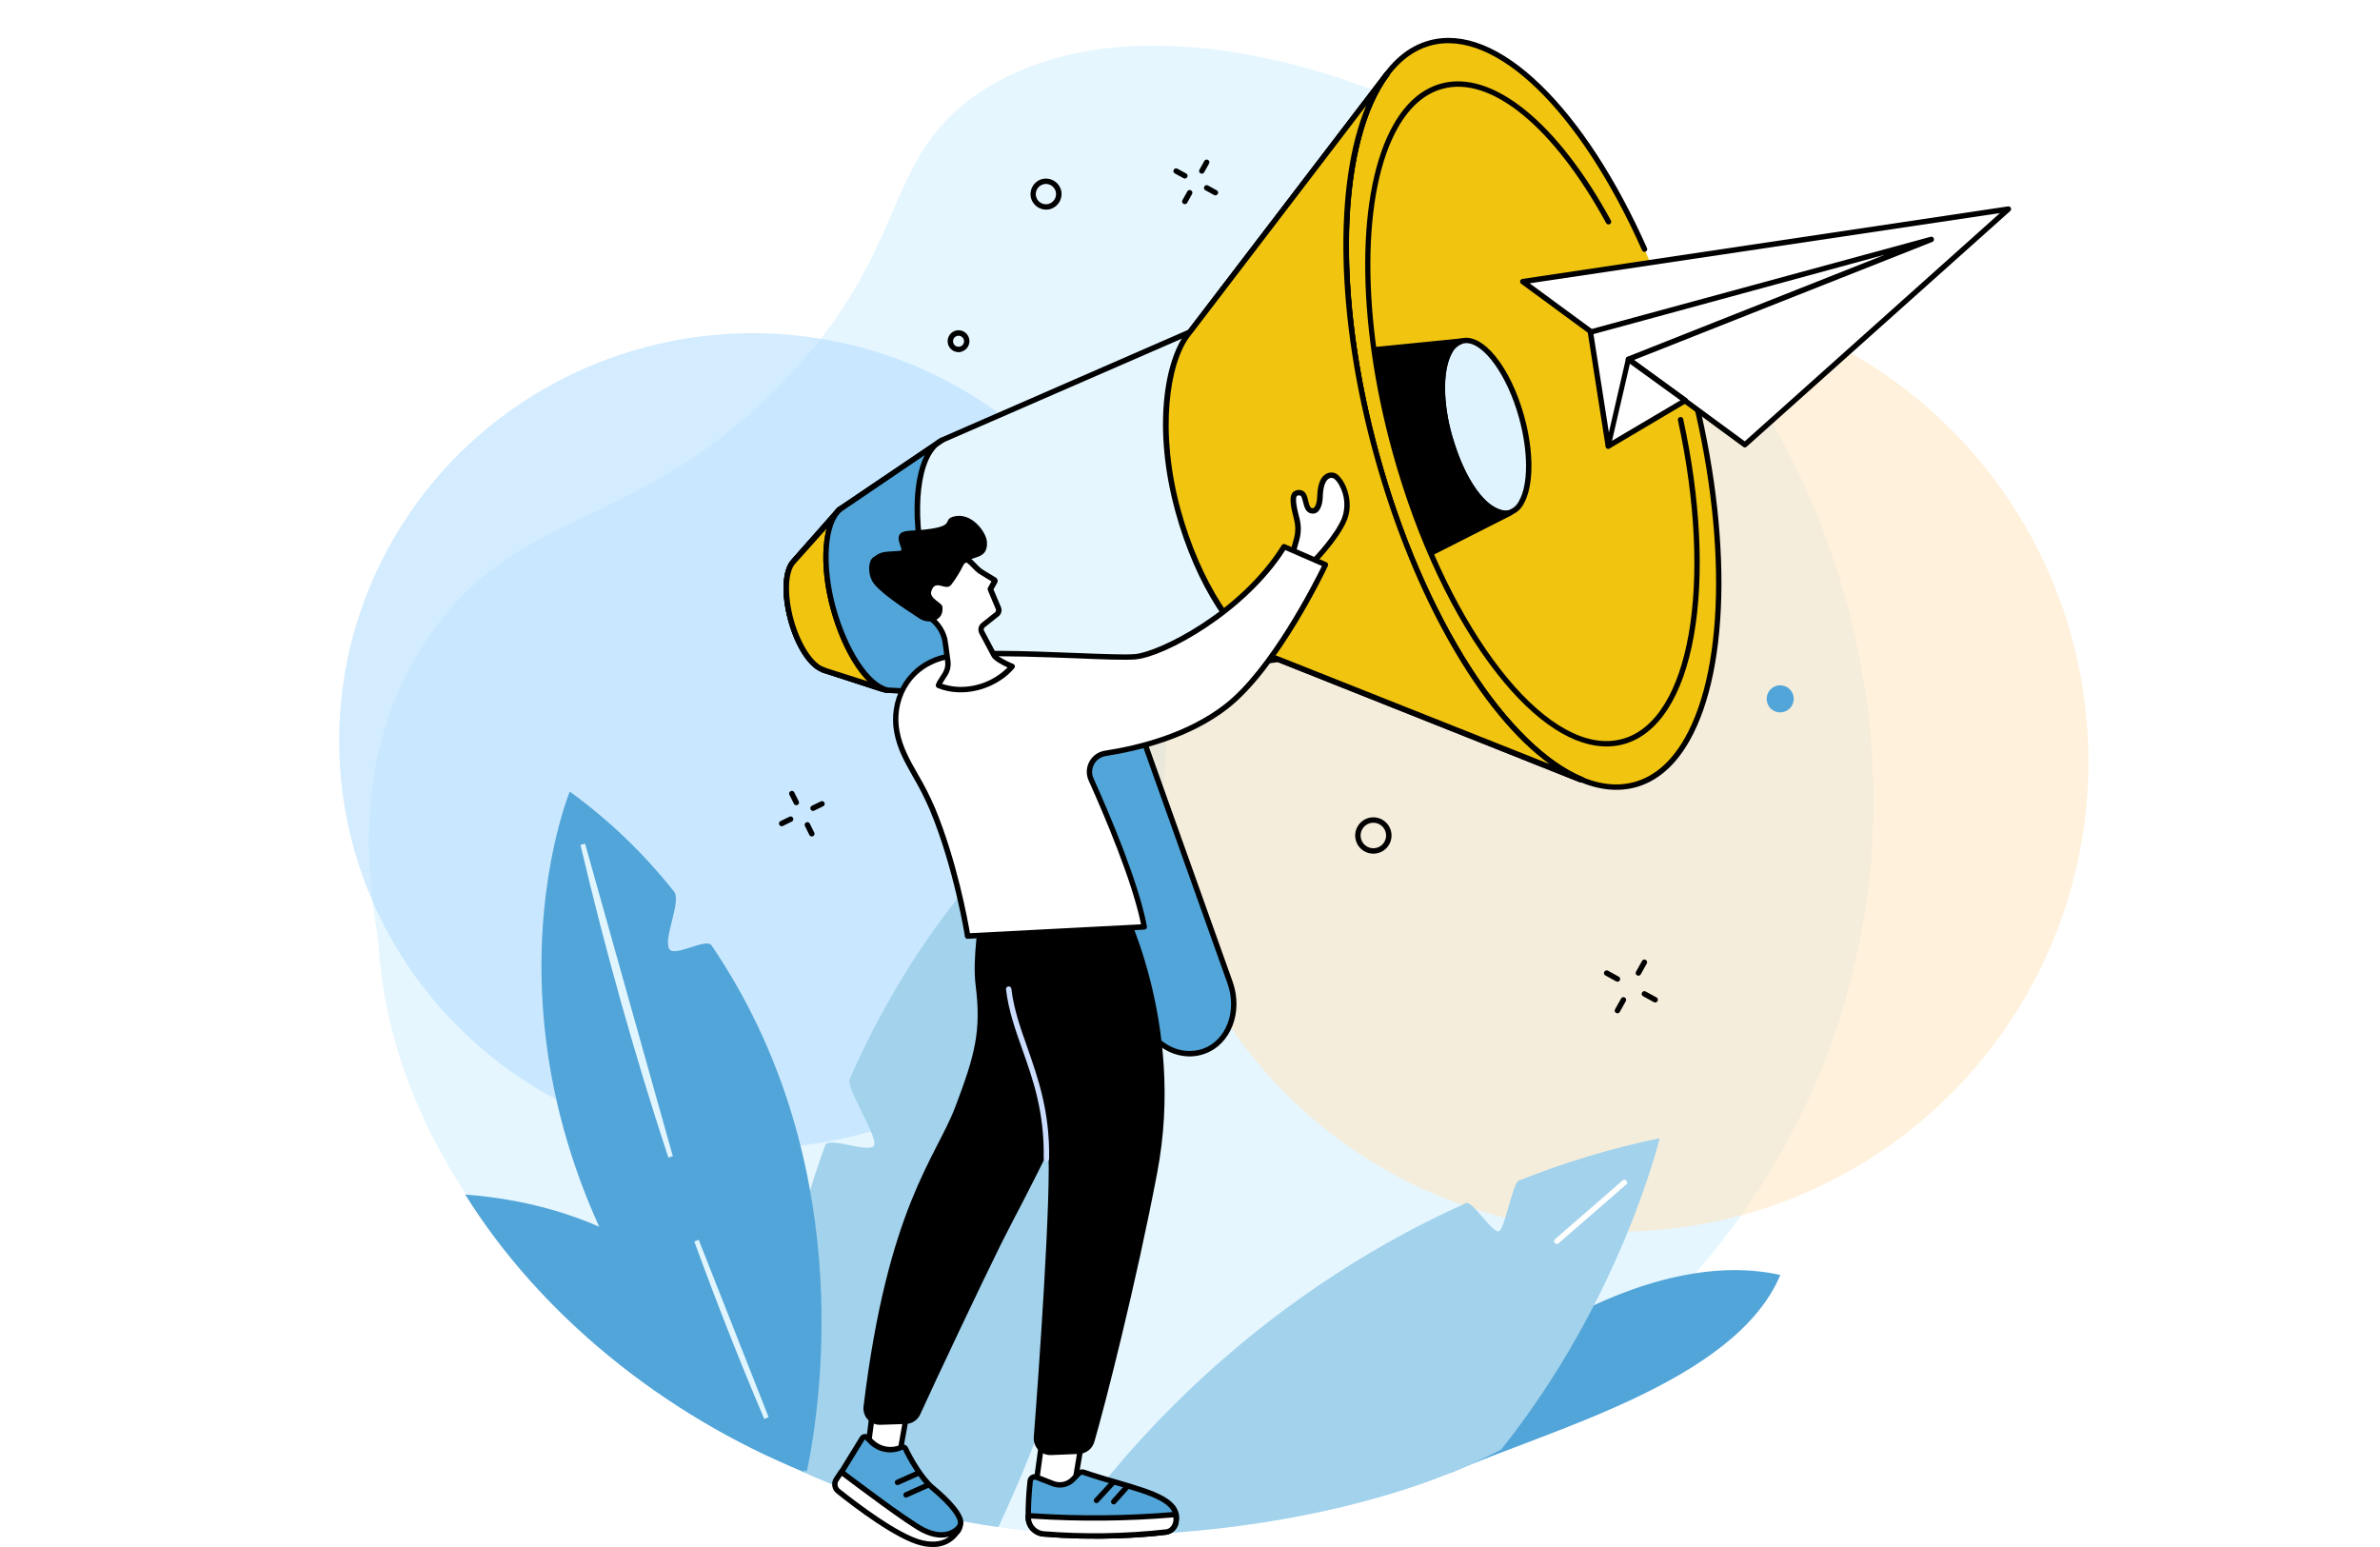 <svg width="400" height="260" viewBox="0 0 400 260" fill="none" xmlns="http://www.w3.org/2000/svg">
<g clip-path="url(#clip0_2052_38823)">
<path d="M127.577 68.133C154.819 42.789 146.423 26.426 166.387 14.454C195.028 -2.705 245.529 14.982 274.861 42.046C310.785 75.203 327.67 133.779 303.731 185.2C278.234 239.991 215.841 266.465 161.544 255.571C113.054 245.843 66.617 205.439 63.648 159.073C63.327 154.044 56.426 127.68 73.483 104.999C87.584 86.251 105.986 88.218 127.577 68.133Z" fill="#E5F6FF"/>
<g filter="url(#filter0_f_2052_38823)">
<ellipse cx="126.5" cy="124.5" rx="69.5" ry="68.5" fill="#B5E0FF" fill-opacity="0.6"/>
</g>
<g filter="url(#filter1_f_2052_38823)">
<circle cx="272" cy="128" r="79" fill="#FFE7C3" fill-opacity="0.6"/>
</g>
<path d="M243.791 247.555C260.223 240.295 291.648 232.296 299.209 214.287C279.615 209.839 258.116 224.799 258.116 224.799L243.791 247.555Z" fill="#52A5D8"/>
<path d="M183.975 183.44C183.887 181.491 176.701 181.073 176.498 179.106C176.331 177.32 183.395 172.132 183.14 170.333C181.627 159.584 178.117 150.916 173.054 140.291C172.968 140.109 172.841 139.95 172.682 139.826C172.523 139.703 172.337 139.619 172.14 139.58C171.942 139.542 171.739 139.551 171.545 139.607C171.352 139.662 171.174 139.762 171.027 139.899C166.835 143.78 153.24 157.534 142.799 181.381C142.161 182.837 147.527 190.959 146.92 192.477C146.313 193.995 139.263 190.92 138.673 192.504C133.052 208.013 129.617 224.922 130.598 245.302C142.249 251.207 153.931 254.678 167.79 256.654C177.461 236.036 185.295 211.986 183.975 183.44Z" fill="#A2D2EC"/>
<path d="M148.965 246.525C148.925 246.531 148.885 246.531 148.846 246.525C148.788 246.509 148.734 246.48 148.687 246.442C148.64 246.404 148.602 246.357 148.574 246.303C148.547 246.249 148.53 246.191 148.526 246.13C148.522 246.07 148.531 246.01 148.551 245.953C151.45 236.85 154.137 227.553 156.547 218.313C156.56 218.254 156.586 218.199 156.621 218.15C156.657 218.101 156.702 218.06 156.754 218.03C156.806 217.999 156.863 217.98 156.923 217.973C156.983 217.965 157.044 217.97 157.101 217.988C157.16 218.001 157.216 218.026 157.264 218.061C157.313 218.097 157.354 218.142 157.384 218.194C157.415 218.246 157.434 218.304 157.442 218.364C157.449 218.423 157.444 218.484 157.427 218.542C155.012 227.782 152.32 237.109 149.418 246.23C149.386 246.323 149.324 246.402 149.242 246.455C149.16 246.509 149.062 246.533 148.965 246.525Z" fill="#CADDFF"/>
<path d="M160.251 205.615H160.163C160.104 205.603 160.048 205.58 159.999 205.545C159.949 205.511 159.907 205.467 159.876 205.416C159.844 205.365 159.823 205.308 159.814 205.248C159.805 205.188 159.809 205.128 159.825 205.07C163.497 189.393 166.501 173.364 168.757 157.432L169.791 150.133C169.797 150.073 169.816 150.015 169.846 149.962C169.876 149.909 169.916 149.864 169.964 149.827C170.012 149.791 170.068 149.765 170.126 149.751C170.185 149.737 170.246 149.735 170.306 149.746C170.365 149.753 170.423 149.772 170.475 149.802C170.527 149.832 170.572 149.872 170.608 149.92C170.644 149.969 170.67 150.024 170.684 150.082C170.697 150.141 170.699 150.201 170.688 150.26L169.655 157.56C167.398 173.518 164.377 189.573 160.709 205.276C160.685 205.378 160.626 205.468 160.542 205.53C160.458 205.592 160.355 205.622 160.251 205.615Z" fill="#CADDFF"/>
<path d="M135.617 247.286C138.255 234.452 143.74 194.448 119.589 158.893C118.71 157.573 113.432 160.873 112.521 159.544C111.36 157.846 114.589 151.497 113.291 149.864C108.246 143.478 102.347 137.817 95.76 133.039C95.76 133.039 73.615 186.52 124.858 241.769C128.365 243.763 131.951 245.603 135.617 247.286Z" fill="#52A5D8"/>
<path d="M78.193 200.766C90.627 220.755 111.33 237.769 135.225 247.427C131.817 233.902 118.002 203.816 78.193 200.766Z" fill="#52A5D8"/>
<path d="M128.922 238.07L128.553 238.226C124.441 228.555 120.552 218.645 116.946 208.773L117.319 208.626L128.922 238.07Z" fill="#E1F5FF" stroke="#E1F5FF" stroke-width="0.4"/>
<path d="M112.834 194.177L112.452 194.298C106.846 177.217 101.925 159.676 97.805 142.148L98.192 142.044L112.834 194.177Z" fill="#E1F5FF" stroke="#E1F5FF" stroke-width="0.4"/>
<path d="M252.297 243.621C272.436 218.432 278.937 191.294 278.937 191.294C270.839 192.976 262.905 195.367 255.226 198.439C254.236 198.835 252.917 206.517 251.945 206.926C250.858 207.366 247.45 201.726 246.385 202.205C209.299 218.859 187.621 245.416 179.035 257.758C196.338 258.994 229.558 255.659 252.297 243.621Z" fill="#A2D2EC"/>
<path d="M261.631 209.065C261.568 209.063 261.507 209.048 261.451 209.02C261.395 208.993 261.345 208.954 261.305 208.906C261.264 208.862 261.232 208.81 261.212 208.753C261.192 208.696 261.183 208.636 261.188 208.575C261.192 208.515 261.208 208.456 261.236 208.403C261.264 208.349 261.302 208.302 261.349 208.264L272.697 198.399C272.741 198.358 272.793 198.326 272.85 198.306C272.907 198.286 272.967 198.277 273.027 198.282C273.088 198.286 273.146 198.302 273.2 198.33C273.254 198.358 273.301 198.396 273.339 198.443C273.38 198.487 273.412 198.54 273.432 198.596C273.452 198.653 273.461 198.714 273.457 198.774C273.452 198.834 273.436 198.893 273.408 198.947C273.38 199 273.342 199.048 273.295 199.086L261.947 208.959C261.86 209.034 261.746 209.072 261.631 209.065Z" fill="white"/>
<path d="M202.333 176.686C198.12 178.2 193.264 175.41 191.505 170.478L169.707 109.364L184.89 103.912L206.727 165.136C208.469 170.029 206.507 175.19 202.333 176.686Z" fill="#52A5D8"/>
<path d="M200.222 177.544C198.907 177.581 197.602 177.302 196.417 176.73C193.905 175.479 191.986 173.288 191.078 170.632L169.28 109.522C169.258 109.466 169.247 109.406 169.249 109.346C169.251 109.286 169.265 109.227 169.291 109.173C169.316 109.118 169.353 109.07 169.398 109.03C169.443 108.99 169.496 108.96 169.553 108.941L184.735 103.49C184.848 103.444 184.975 103.444 185.087 103.49C185.195 103.544 185.278 103.637 185.32 103.749L207.158 164.969C208.974 170.082 206.881 175.529 202.487 177.1C201.76 177.365 200.995 177.515 200.222 177.544ZM170.287 109.636L191.935 170.324C192.761 172.756 194.512 174.763 196.809 175.912C197.637 176.321 198.538 176.562 199.459 176.621C200.381 176.681 201.305 176.558 202.179 176.259C206.102 174.851 207.954 169.928 206.3 165.29L184.617 104.493L170.287 109.636Z" fill="black"/>
<path d="M199.972 55.795L158.259 73.998L141.044 85.662L133.431 94.294L133.378 94.365C131.931 95.83 131.724 99.878 132.938 104.291C134.152 108.704 136.408 111.982 138.392 112.567H138.326L148.737 115.968L169.347 117.002L214.855 110.842L265.532 130.98L265.901 131.068C253.146 125.846 239.072 104.414 231.406 76.681C223.74 48.949 224.848 23.443 233.09 12.474L200.398 55.267L199.972 55.795Z" fill="#E5F6FE"/>
<path d="M274.812 131.852C289.231 127.852 293.187 96.714 283.648 62.304C274.109 27.895 254.687 3.243 240.268 7.243C225.849 11.243 221.893 42.381 231.432 76.79C240.972 111.2 260.393 135.852 274.812 131.852Z" fill="#F1C40F"/>
<path d="M272.072 132.736C265.54 132.956 258.129 128.16 250.881 118.938C242.656 108.462 235.584 93.498 230.97 76.796C223.977 51.492 224.056 27.078 231.168 14.582C233.548 10.402 236.591 7.784 240.211 6.799C245.876 5.254 252.403 7.885 259.084 14.41C265.54 20.715 271.672 30.157 276.804 41.689C276.83 41.744 276.845 41.803 276.847 41.863C276.849 41.923 276.839 41.983 276.817 42.039C276.796 42.095 276.762 42.146 276.72 42.189C276.678 42.232 276.627 42.265 276.571 42.288C276.517 42.314 276.458 42.329 276.399 42.331C276.339 42.334 276.279 42.324 276.223 42.303C276.167 42.281 276.116 42.249 276.073 42.207C276.03 42.165 275.996 42.114 275.973 42.059C265.527 18.537 251.251 4.709 240.448 7.652C237.071 8.572 234.212 11.049 231.96 15.009C224.958 27.302 224.923 51.453 231.846 76.532C240.712 108.616 258.195 132.291 272.032 131.829C272.917 131.799 273.795 131.667 274.649 131.438C278.027 130.514 280.886 128.041 283.142 124.081C290.14 111.788 290.179 87.637 283.252 62.558C281.824 57.371 280.119 52.264 278.146 47.26C278.122 47.204 278.109 47.145 278.109 47.085C278.109 47.024 278.122 46.965 278.146 46.91C278.169 46.854 278.204 46.804 278.248 46.763C278.292 46.722 278.344 46.69 278.401 46.67C278.456 46.646 278.516 46.634 278.576 46.634C278.636 46.634 278.696 46.646 278.751 46.67C278.806 46.694 278.856 46.729 278.897 46.773C278.938 46.817 278.97 46.869 278.99 46.925C280.976 51.963 282.691 57.104 284.127 62.325C291.121 87.624 291.041 112.043 283.929 124.539C281.55 128.719 278.506 131.337 274.887 132.322C273.968 132.568 273.023 132.707 272.072 132.736Z" fill="black"/>
<path d="M270.388 125.445C264.595 125.643 258.033 121.397 251.616 113.231C244.341 103.992 238.087 90.735 234.023 75.969C227.866 53.596 227.914 31.997 234.204 20.944C236.315 17.235 238.998 14.925 242.213 14.045C250.798 11.704 261.728 20.522 270.735 37.048C270.767 37.1 270.787 37.157 270.795 37.218C270.802 37.278 270.798 37.339 270.781 37.397C270.764 37.456 270.735 37.51 270.696 37.556C270.657 37.603 270.609 37.641 270.555 37.668C270.503 37.698 270.445 37.718 270.385 37.725C270.325 37.732 270.265 37.727 270.207 37.709C270.149 37.692 270.096 37.663 270.05 37.624C270.004 37.585 269.966 37.537 269.939 37.483C261.143 21.345 250.587 12.699 242.45 14.921C239.477 15.73 236.961 17.908 234.973 21.397C228.794 32.252 228.758 53.578 234.876 75.731C242.701 104.044 258.139 124.952 270.339 124.543C271.118 124.518 271.892 124.402 272.644 124.2C283.97 121.12 287.994 98.087 282.004 70.632C281.989 70.574 281.987 70.513 281.997 70.454C282.007 70.395 282.029 70.339 282.062 70.288C282.094 70.238 282.137 70.195 282.186 70.162C282.236 70.129 282.292 70.106 282.351 70.095C282.409 70.08 282.47 70.077 282.529 70.087C282.588 70.096 282.645 70.118 282.696 70.15C282.746 70.182 282.79 70.224 282.824 70.274C282.857 70.323 282.881 70.379 282.892 70.438C285.812 83.831 286.455 96.727 284.695 106.746C282.901 116.98 278.705 123.492 272.882 125.076C272.068 125.297 271.231 125.422 270.388 125.445Z" fill="black"/>
<path d="M253.675 86.157C257.013 85.231 257.928 78.02 255.719 70.052C253.51 62.084 249.014 56.374 245.676 57.3C242.338 58.227 241.423 65.437 243.632 73.405C245.841 81.374 250.337 87.083 253.675 86.157Z" fill="#DFF3FF"/>
<path d="M253.063 86.713C249.544 86.832 245.344 81.297 243.193 73.514C241.548 67.574 241.584 61.814 243.273 58.844C243.504 58.378 243.828 57.963 244.224 57.625C244.62 57.287 245.08 57.033 245.577 56.878C249.215 55.888 253.872 61.643 256.173 69.976C257.818 75.92 257.787 81.68 256.093 84.65C255.861 85.116 255.537 85.53 255.141 85.868C254.745 86.206 254.285 86.46 253.789 86.616C253.551 86.675 253.308 86.707 253.063 86.713ZM246.343 57.674C246.164 57.683 245.988 57.709 245.815 57.753C245.433 57.879 245.081 58.081 244.779 58.345C244.477 58.61 244.231 58.932 244.055 59.293C242.481 62.065 242.481 67.552 244.055 73.272C246.035 80.43 250.011 85.917 253.01 85.816C253.189 85.811 253.366 85.785 253.538 85.737C253.92 85.611 254.272 85.41 254.574 85.146C254.877 84.881 255.122 84.558 255.297 84.197C256.872 81.429 256.872 75.942 255.297 70.218C253.323 63.051 249.342 57.569 246.343 57.665V57.674Z" fill="black"/>
<path d="M265.914 131.521H265.791L265.422 131.433L265.36 131.411L214.798 111.282L169.408 117.442H169.325L148.719 116.412C148.679 116.409 148.639 116.402 148.6 116.39L138.19 112.989C138.128 112.969 138.071 112.936 138.022 112.892C135.889 112.065 133.699 108.704 132.507 104.383C131.245 99.82 131.456 95.671 133.035 94.039L133.07 93.995L133.092 93.969L140.701 85.336C140.727 85.308 140.757 85.283 140.789 85.261L158.026 73.624C158.049 73.607 158.074 73.592 158.1 73.58L199.703 55.426L232.743 12.184C232.778 12.135 232.822 12.094 232.873 12.063C232.924 12.032 232.981 12.012 233.041 12.004C233.1 11.995 233.16 11.999 233.218 12.015C233.276 12.031 233.33 12.059 233.376 12.096C233.426 12.131 233.467 12.177 233.498 12.229C233.529 12.281 233.549 12.339 233.557 12.4C233.567 12.459 233.566 12.519 233.552 12.577C233.538 12.635 233.513 12.69 233.477 12.738C229.493 18.018 227.109 27.117 226.766 38.31C226.405 49.944 228.169 63.165 231.868 76.554C235.567 89.943 240.858 102.236 247.156 112.061C253.212 121.521 259.942 128.116 266.095 130.641C266.203 130.682 266.29 130.763 266.339 130.868C266.387 130.972 266.393 131.092 266.354 131.2C266.324 131.294 266.266 131.375 266.187 131.433C266.108 131.49 266.012 131.521 265.914 131.521ZM214.838 110.402C214.901 110.397 214.964 110.407 215.022 110.433L260.386 128.472C248.849 120.113 237.515 100.454 230.97 76.831C224.487 53.376 224.114 30.866 229.616 17.781L200.332 56.108C200.287 56.169 200.226 56.218 200.156 56.249L158.465 74.398L141.312 86.009L133.708 94.642L133.668 94.686C132.349 96.032 132.204 100.023 133.352 104.168C134.473 108.237 136.637 111.581 138.493 112.131C138.558 112.15 138.619 112.183 138.669 112.228L148.785 115.532L169.329 116.562L214.794 110.402H214.838Z" fill="black"/>
<path d="M200.072 55.668L233.059 12.457C224.817 23.421 223.721 48.976 231.374 76.664C239.027 104.352 253.159 125.837 265.901 131.082L265.531 130.994L214.951 110.886L213.777 110.446C207.905 108.075 201.431 98.408 197.992 85.86C194.473 72.977 195.859 61.172 199.672 56.231L200.072 55.668Z" fill="#F1C40F"/>
<path d="M265.914 131.521H265.791L265.422 131.433L265.36 131.411L214.763 111.282L213.588 110.842C207.378 108.334 200.926 98.333 197.535 85.952C193.682 71.873 195.74 60.525 199.294 55.927L199.707 55.4L232.716 12.197C232.751 12.148 232.795 12.107 232.847 12.076C232.898 12.045 232.955 12.025 233.014 12.017C233.073 12.008 233.134 12.012 233.191 12.028C233.249 12.044 233.303 12.072 233.35 12.109C233.399 12.145 233.441 12.19 233.472 12.242C233.503 12.294 233.522 12.352 233.53 12.413C233.54 12.472 233.539 12.532 233.525 12.59C233.512 12.649 233.486 12.704 233.451 12.752C229.466 18.031 227.082 27.13 226.739 38.324C226.378 49.957 228.142 63.178 231.841 76.567C235.54 89.956 240.831 102.249 247.129 112.074C253.186 121.534 259.915 128.129 266.068 130.655C266.176 130.695 266.263 130.777 266.312 130.881C266.36 130.986 266.366 131.105 266.328 131.213C266.297 131.3 266.241 131.376 266.168 131.431C266.094 131.485 266.006 131.517 265.914 131.521ZM229.616 17.745L200.433 55.941L200.02 56.464C196.501 61.027 194.821 72.532 198.423 85.688C201.691 97.621 208.073 107.608 213.94 109.975L215.11 110.415L260.412 128.411C248.875 120.051 237.541 100.392 230.997 76.77C224.487 53.34 224.113 30.831 229.616 17.745Z" fill="black"/>
<path d="M148.196 116.254C148.143 116.257 148.091 116.25 148.042 116.232L138.19 113.016C138.128 112.995 138.071 112.962 138.022 112.919C135.889 112.092 133.699 108.73 132.507 104.41C131.245 99.847 131.456 95.698 133.035 94.066L133.07 94.022L133.092 93.995L140.701 85.363C140.739 85.316 140.787 85.278 140.841 85.25C140.894 85.223 140.953 85.207 141.013 85.203C141.074 85.199 141.134 85.208 141.191 85.229C141.247 85.249 141.299 85.281 141.343 85.323C141.39 85.361 141.428 85.409 141.455 85.463C141.483 85.516 141.499 85.575 141.503 85.636C141.506 85.696 141.498 85.756 141.477 85.813C141.456 85.87 141.424 85.922 141.383 85.965L133.739 94.642L133.699 94.686C132.38 96.032 132.234 100.023 133.382 104.168C134.504 108.238 136.668 111.581 138.524 112.131C138.589 112.15 138.649 112.183 138.7 112.228L148.323 115.37C148.381 115.387 148.434 115.415 148.481 115.453C148.527 115.492 148.565 115.539 148.592 115.593C148.619 115.646 148.635 115.705 148.639 115.765C148.642 115.825 148.634 115.885 148.613 115.942C148.586 116.032 148.531 116.11 148.456 116.167C148.381 116.223 148.289 116.253 148.196 116.254Z" fill="black"/>
<path d="M148.846 115.946C145.618 115.018 142.024 109.408 140.05 102.306C137.969 94.765 138.629 87.558 141.312 85.512L133.426 94.312L133.373 94.382C131.926 95.847 131.719 99.895 132.933 104.308C134.147 108.721 136.403 111.999 138.387 112.585H138.321L148.846 115.946Z" fill="#F1C40F"/>
<path d="M148.864 116.399C148.817 116.406 148.77 116.406 148.723 116.399C148.64 116.399 148.561 116.351 148.477 116.32L138.19 113.033C138.128 113.012 138.071 112.98 138.022 112.936C135.889 112.109 133.699 108.748 132.507 104.427C131.245 99.865 131.456 95.715 133.035 94.083L133.07 94.039L133.092 94.008L139.993 86.273C140.272 85.837 140.621 85.451 141.026 85.129C141.115 85.057 141.229 85.022 141.343 85.031C141.457 85.041 141.563 85.095 141.638 85.182C141.714 85.267 141.755 85.376 141.755 85.49C141.755 85.604 141.714 85.713 141.638 85.798L140.675 86.872C138.915 89.688 138.753 95.927 140.477 102.17C142.359 108.981 145.728 114.375 148.741 115.44L148.97 115.51C149.027 115.527 149.081 115.555 149.127 115.593C149.174 115.631 149.212 115.678 149.239 115.731C149.267 115.784 149.283 115.842 149.288 115.902C149.292 115.961 149.284 116.021 149.264 116.078C149.24 116.167 149.188 116.245 149.116 116.303C149.044 116.361 148.956 116.394 148.864 116.399ZM138.695 112.224L145.803 114.494C143.371 112.074 141.079 107.696 139.619 102.412C138.207 97.299 138.014 92.292 138.924 88.847L133.739 94.642L133.699 94.686C132.38 96.032 132.234 100.023 133.382 104.168C134.504 108.237 136.668 111.581 138.524 112.131C138.588 112.148 138.647 112.179 138.695 112.224Z" fill="black"/>
<path d="M168.581 117.002H169.461C164.671 117.002 158.905 108.537 155.879 97.599C152.8 86.44 153.926 76.193 158.245 74.011L157.669 74.402L141.347 85.472C138.629 87.47 137.947 94.712 140.028 102.302C142.051 109.623 145.891 115.33 149.18 116.012L168.581 117.002Z" fill="#52A5D8"/>
<path d="M169.492 117.442H169.408H168.581L149.194 116.461H149.124C145.605 115.735 141.708 109.967 139.628 102.43C137.499 94.734 138.137 87.29 141.101 85.107L157.111 74.253C157.399 74 157.718 73.784 158.061 73.611C158.112 73.583 158.167 73.565 158.225 73.559C158.283 73.553 158.341 73.558 158.396 73.574C158.452 73.591 158.504 73.618 158.549 73.654C158.594 73.691 158.631 73.736 158.659 73.787C158.69 73.835 158.711 73.89 158.721 73.947C158.731 74.004 158.729 74.062 158.717 74.118C158.704 74.175 158.68 74.228 158.647 74.275C158.614 74.323 158.571 74.363 158.523 74.394L157.643 74.992C154.248 77.984 153.619 87.606 156.324 97.48C159.31 108.29 164.927 116.465 169.413 116.549H169.461C169.578 116.549 169.69 116.595 169.772 116.678C169.855 116.76 169.901 116.872 169.901 116.989C169.905 117.103 169.864 117.213 169.788 117.298C169.711 117.382 169.605 117.434 169.492 117.442ZM149.26 115.546L166.286 116.426C162.169 113.861 157.929 106.772 155.448 97.722C153.073 89.124 153.188 80.897 155.422 76.484L141.611 85.851C138.972 87.778 138.493 94.959 140.49 102.188C142.452 109.254 146.15 114.868 149.264 115.546H149.26Z" fill="black"/>
<path d="M245.696 57.309C242.353 58.22 241.298 65.458 243.629 73.386C247.561 86.683 252.993 86.353 253.639 86.264C253.639 86.264 253.639 86.264 253.639 86.287L240.673 92.86C238.277 87.315 236.273 81.609 234.674 75.784C233.124 70.196 231.948 64.51 231.155 58.765L245.696 57.309Z" fill="black"/>
<path d="M240.453 93.485L240.26 93.045C237.856 87.48 235.846 81.753 234.243 75.907C232.69 70.3 231.514 64.596 230.724 58.831L230.658 58.365L245.669 56.86L245.832 57.74C245.435 57.875 245.069 58.089 244.756 58.369C244.443 58.648 244.19 58.988 244.011 59.368C242.437 62.197 242.463 67.776 244.082 73.254C247.899 86.203 253.028 85.895 253.577 85.816L253.956 85.763L254.198 86.502L253.85 86.691L240.453 93.485ZM231.657 59.166C232.453 64.727 233.609 70.231 235.118 75.643C236.669 81.293 238.601 86.83 240.902 92.218L252.073 86.555C249.874 85.952 246.122 83.396 243.193 73.496C241.482 67.715 241.487 61.99 243.193 58.915C243.384 58.56 243.616 58.23 243.884 57.929L231.657 59.166Z" fill="black"/>
<path d="M146.981 234.738L145.644 245.113L151.018 245.495L152.76 235.732L146.981 234.738Z" fill="white"/>
<path d="M151.037 245.949H150.988L145.614 245.566C145.552 245.561 145.491 245.544 145.436 245.515C145.381 245.486 145.332 245.447 145.293 245.399C145.253 245.351 145.225 245.296 145.208 245.237C145.191 245.178 145.187 245.116 145.196 245.055L146.515 234.68C146.524 234.619 146.545 234.561 146.577 234.508C146.608 234.455 146.65 234.409 146.7 234.373C146.748 234.336 146.804 234.309 146.863 234.295C146.922 234.28 146.983 234.278 147.043 234.289L152.822 235.288C152.881 235.297 152.938 235.318 152.989 235.35C153.039 235.381 153.083 235.423 153.117 235.472C153.152 235.521 153.176 235.576 153.189 235.634C153.202 235.692 153.203 235.753 153.192 235.811L151.433 245.575C151.418 245.672 151.371 245.762 151.299 245.83C151.228 245.898 151.135 245.94 151.037 245.949ZM146.15 244.695L150.636 245.011L152.224 236.102L147.386 235.266L146.15 244.695Z" fill="black"/>
<path d="M151.502 243.238C150.667 243.625 149.734 243.748 148.828 243.59C147.921 243.433 147.083 243.003 146.427 242.358L145.71 241.637C145.653 241.58 145.584 241.537 145.508 241.51C145.433 241.484 145.352 241.475 145.272 241.485C145.192 241.495 145.116 241.523 145.048 241.567C144.981 241.61 144.924 241.669 144.883 241.738L141.365 247.458C141.055 247.934 140.923 248.503 140.993 249.067C141.062 249.63 141.327 250.151 141.743 250.538C143.204 251.839 144.818 252.958 146.55 253.868C150.35 255.804 153.754 260.147 157.493 258.889C161.231 257.63 161.011 257.459 161.399 256.249C161.786 255.039 159.846 252.658 156.706 250.045C154.784 248.448 152.826 244.893 152.193 243.507C152.136 243.38 152.032 243.281 151.903 243.231C151.774 243.181 151.63 243.183 151.502 243.238Z" fill="#52A5D8"/>
<path d="M156.306 259.557C154.028 259.632 151.886 258.057 149.796 256.526C148.712 255.684 147.564 254.928 146.361 254.264C144.593 253.337 142.944 252.197 141.453 250.868C140.963 250.404 140.651 249.783 140.57 249.112C140.49 248.442 140.647 247.765 141.013 247.198L144.532 241.478C144.609 241.351 144.714 241.244 144.839 241.163C144.964 241.082 145.106 241.031 145.253 241.012C145.401 240.994 145.551 241.01 145.692 241.059C145.833 241.108 145.962 241.188 146.067 241.294L146.771 241.989C147.355 242.571 148.101 242.964 148.911 243.115C149.722 243.267 150.559 243.17 151.314 242.838C151.431 242.784 151.558 242.754 151.687 242.749C151.816 242.744 151.945 242.766 152.066 242.812C152.188 242.856 152.3 242.924 152.395 243.013C152.491 243.101 152.567 243.208 152.62 243.326C153.276 244.761 155.206 248.201 157.018 249.702C159.521 251.787 162.393 254.638 161.856 256.394L161.786 256.627C161.417 257.89 161.109 258.176 157.661 259.337C157.222 259.476 156.766 259.55 156.306 259.557ZM145.345 241.958C145.322 241.963 145.301 241.977 145.288 241.998L141.77 247.717C141.516 248.101 141.407 248.561 141.46 249.018C141.513 249.474 141.725 249.897 142.06 250.212C143.492 251.49 145.076 252.588 146.775 253.481C148.023 254.163 149.215 254.944 150.337 255.818C152.752 257.578 155.03 259.263 157.375 258.457C160.625 257.362 160.673 257.19 160.893 256.354C160.92 256.28 160.942 256.196 160.968 256.108C161.188 255.395 160.128 253.468 156.42 250.388C154.34 248.659 152.325 244.88 151.785 243.692C151.781 243.682 151.775 243.673 151.768 243.666C151.76 243.659 151.751 243.654 151.741 243.652C151.731 243.648 151.72 243.645 151.71 243.645C151.699 243.645 151.689 243.648 151.679 243.652C150.757 244.07 149.73 244.198 148.734 244.021C147.738 243.843 146.819 243.368 146.098 242.658L145.403 241.958C145.384 241.951 145.364 241.951 145.345 241.958Z" fill="black"/>
<path d="M150.865 249.596C150.772 249.603 150.68 249.58 150.6 249.531C150.521 249.482 150.46 249.409 150.425 249.323C150.399 249.269 150.384 249.21 150.382 249.15C150.38 249.09 150.39 249.03 150.412 248.974C150.434 248.918 150.467 248.867 150.509 248.824C150.552 248.781 150.602 248.747 150.658 248.725L154.119 247.181C154.173 247.155 154.232 247.14 154.292 247.137C154.352 247.135 154.412 247.144 154.468 247.166C154.524 247.187 154.575 247.22 154.618 247.262C154.661 247.304 154.695 247.354 154.718 247.409C154.744 247.464 154.76 247.523 154.763 247.583C154.766 247.644 154.756 247.704 154.735 247.761C154.713 247.817 154.68 247.869 154.638 247.912C154.596 247.955 154.545 247.989 154.489 248.012L151.028 249.557C150.975 249.577 150.921 249.591 150.865 249.596Z" fill="black"/>
<path d="M152.308 251.695C152.215 251.702 152.123 251.68 152.044 251.632C151.965 251.584 151.904 251.512 151.868 251.426C151.841 251.372 151.826 251.313 151.823 251.253C151.82 251.192 151.829 251.132 151.851 251.075C151.872 251.019 151.905 250.967 151.948 250.924C151.99 250.881 152.041 250.846 152.097 250.824L155.765 249.178C155.819 249.151 155.878 249.136 155.939 249.133C155.999 249.13 156.059 249.14 156.116 249.161C156.172 249.183 156.224 249.216 156.267 249.258C156.31 249.3 156.345 249.351 156.367 249.407C156.394 249.461 156.409 249.52 156.412 249.581C156.415 249.641 156.406 249.702 156.384 249.758C156.363 249.815 156.33 249.866 156.288 249.91C156.245 249.953 156.195 249.987 156.139 250.01L152.475 251.638C152.423 251.666 152.366 251.685 152.308 251.695Z" fill="black"/>
<path d="M161.311 256.53C161.311 256.53 159.473 259.307 155.18 257.159C152.317 255.734 141.392 247.387 141.392 247.387L140.552 248.646C140.347 248.955 140.265 249.33 140.323 249.696C140.381 250.063 140.574 250.395 140.864 250.626C143.578 252.79 150.861 258.374 154.965 259.324C160.076 260.517 161.311 256.53 161.311 256.53Z" fill="white"/>
<path d="M156.987 259.997C156.27 260.015 155.554 259.939 154.858 259.769C150.701 258.801 143.488 253.301 140.581 250.969C140.204 250.666 139.953 250.233 139.877 249.754C139.802 249.276 139.907 248.787 140.172 248.382L141.012 247.128C141.046 247.075 141.09 247.03 141.143 246.996C141.195 246.962 141.254 246.939 141.316 246.93C141.376 246.919 141.439 246.922 141.499 246.937C141.559 246.952 141.615 246.98 141.663 247.018C141.773 247.101 152.588 255.351 155.381 256.746C159.238 258.673 160.861 256.368 160.932 256.271C160.99 256.178 161.081 256.11 161.187 256.081C161.293 256.051 161.406 256.063 161.504 256.112C161.604 256.157 161.685 256.238 161.728 256.339C161.772 256.44 161.777 256.554 161.741 256.658C161.38 257.631 160.732 258.471 159.883 259.068C159.034 259.664 158.024 259.988 156.987 259.997ZM141.5 248.043L140.929 248.897C140.788 249.112 140.733 249.372 140.773 249.625C140.814 249.879 140.948 250.109 141.148 250.269C144.007 252.548 151.089 257.96 155.065 258.884C157.264 259.39 158.645 258.906 159.524 258.237C158.442 258.554 156.938 258.55 154.977 257.569C152.382 256.271 143.51 249.557 141.5 248.043Z" fill="black"/>
<path d="M176.037 235.512L174.066 249.843L180.088 252.513L182.718 236.898L176.037 235.512Z" fill="white"/>
<path d="M180.105 252.958C180.035 252.962 179.966 252.948 179.903 252.918L173.881 250.252C173.79 250.213 173.714 250.145 173.666 250.058C173.618 249.971 173.601 249.87 173.618 249.772L175.588 235.442C175.596 235.38 175.617 235.321 175.649 235.267C175.682 235.214 175.726 235.169 175.777 235.134C175.827 235.097 175.884 235.072 175.945 235.059C176.006 235.046 176.068 235.046 176.129 235.059L182.814 236.445C182.872 236.455 182.927 236.476 182.977 236.508C183.026 236.54 183.069 236.581 183.102 236.629C183.135 236.678 183.158 236.732 183.17 236.79C183.182 236.847 183.182 236.907 183.171 236.964L180.532 252.579C180.521 252.648 180.495 252.713 180.454 252.77C180.414 252.827 180.36 252.873 180.298 252.905C180.239 252.938 180.173 252.957 180.105 252.958ZM174.563 249.561L179.74 251.853L182.199 237.246L176.424 236.049L174.563 249.561Z" fill="black"/>
<path d="M173.138 248.905C172.91 250.951 172.803 253.007 172.817 255.065C172.833 255.753 173.102 256.41 173.571 256.912C174.041 257.414 174.679 257.726 175.363 257.789C182.238 258.334 189.149 258.226 196.004 257.467C196.442 257.395 196.844 257.177 197.143 256.849C197.443 256.521 197.624 256.102 197.658 255.659C198.379 251.206 190.687 250.379 182.185 247.449C182.022 247.392 181.847 247.383 181.679 247.423C181.512 247.463 181.359 247.55 181.239 247.673L180.36 248.589C179.932 249.034 179.382 249.343 178.78 249.476C178.177 249.609 177.548 249.561 176.973 249.337L174.18 248.25C174.068 248.207 173.949 248.191 173.83 248.202C173.711 248.214 173.596 248.253 173.495 248.317C173.394 248.381 173.309 248.467 173.247 248.569C173.185 248.671 173.148 248.786 173.138 248.905Z" fill="#52A5D8"/>
<path d="M188.045 258.537C183.801 258.69 179.553 258.596 175.321 258.255C174.526 258.182 173.786 257.819 173.241 257.236C172.696 256.653 172.384 255.89 172.365 255.092C172.349 253.009 172.456 250.927 172.686 248.857C172.705 248.668 172.768 248.486 172.869 248.326C172.971 248.166 173.108 248.031 173.271 247.933C173.431 247.834 173.613 247.774 173.801 247.757C173.988 247.741 174.177 247.768 174.353 247.836L177.146 248.927C177.637 249.12 178.175 249.161 178.69 249.047C179.206 248.932 179.676 248.667 180.04 248.285L180.919 247.374C181.099 247.187 181.328 247.055 181.58 246.995C181.831 246.934 182.095 246.946 182.34 247.031C184.324 247.713 186.224 248.272 188.058 248.791C194.017 250.551 198.724 251.919 198.108 255.73C198.059 256.271 197.832 256.782 197.462 257.18C197.091 257.578 196.599 257.842 196.063 257.93C193.463 258.26 190.71 258.444 188.045 258.537ZM173.895 248.663C173.841 248.666 173.789 248.681 173.742 248.707C173.699 248.734 173.664 248.77 173.638 248.813C173.612 248.856 173.596 248.904 173.592 248.954C173.365 250.984 173.257 253.026 173.271 255.07C173.286 255.645 173.511 256.195 173.904 256.615C174.298 257.035 174.831 257.296 175.404 257.349C182.248 257.896 189.129 257.79 195.953 257.032C196.129 257.032 197.013 256.838 197.211 255.602C197.699 252.584 193.547 251.369 187.803 249.684C185.955 249.143 184.042 248.58 182.041 247.889C181.96 247.86 181.872 247.855 181.789 247.876C181.705 247.896 181.629 247.94 181.57 248.003L180.691 248.914C180.202 249.426 179.572 249.781 178.882 249.934C178.191 250.086 177.47 250.03 176.812 249.772L174.019 248.685C173.98 248.668 173.938 248.661 173.895 248.663Z" fill="black"/>
<path d="M172.812 254.74C172.812 254.74 172.812 254.968 172.812 255.078C172.829 255.766 173.098 256.423 173.567 256.925C174.037 257.427 174.675 257.739 175.359 257.802C182.234 258.347 189.145 258.239 196 257.481C196.438 257.408 196.839 257.19 197.139 256.862C197.439 256.535 197.62 256.115 197.654 255.672C197.691 255.296 197.691 254.918 197.654 254.542L197.113 254.586C189.379 255.229 181.608 255.302 173.864 254.806L172.812 254.74Z" fill="white"/>
<path d="M188.043 258.537C183.8 258.69 179.551 258.596 175.319 258.255C174.524 258.182 173.784 257.819 173.239 257.236C172.694 256.653 172.383 255.89 172.363 255.091V254.744C172.362 254.681 172.373 254.619 172.398 254.562C172.422 254.504 172.458 254.452 172.504 254.41C172.549 254.366 172.603 254.332 172.662 254.311C172.722 254.289 172.785 254.281 172.847 254.286L173.894 254.352C181.615 254.847 189.362 254.773 197.073 254.132L197.618 254.088C197.677 254.082 197.737 254.087 197.793 254.104C197.85 254.121 197.903 254.149 197.948 254.187C197.994 254.225 198.031 254.271 198.059 254.324C198.086 254.376 198.102 254.434 198.106 254.493C198.151 254.91 198.151 255.33 198.106 255.747C198.058 256.289 197.831 256.799 197.46 257.197C197.09 257.596 196.598 257.859 196.061 257.947C193.462 258.259 190.708 258.444 188.043 258.537ZM173.278 255.223C173.329 255.77 173.569 256.281 173.957 256.669C174.345 257.057 174.856 257.298 175.403 257.349C182.247 257.896 189.127 257.79 195.951 257.032C196.127 257.032 197.011 256.838 197.209 255.602C197.228 255.412 197.228 255.22 197.209 255.03H197.13C189.375 255.673 181.584 255.746 173.819 255.25L173.278 255.223Z" fill="black"/>
<path d="M184.287 252.632C184.172 252.634 184.061 252.593 183.975 252.518C183.929 252.478 183.893 252.43 183.867 252.375C183.841 252.321 183.827 252.261 183.824 252.201C183.822 252.141 183.833 252.081 183.855 252.025C183.877 251.969 183.91 251.918 183.953 251.875L186.798 248.795C186.838 248.75 186.887 248.713 186.941 248.687C186.995 248.661 187.055 248.647 187.115 248.645C187.175 248.643 187.235 248.653 187.291 248.675C187.347 248.697 187.398 248.731 187.441 248.773C187.485 248.815 187.52 248.864 187.544 248.92C187.567 248.975 187.58 249.034 187.58 249.095C187.58 249.155 187.567 249.214 187.544 249.27C187.52 249.325 187.485 249.375 187.441 249.416L184.595 252.496C184.555 252.538 184.507 252.571 184.455 252.595C184.402 252.618 184.345 252.631 184.287 252.632Z" fill="black"/>
<path d="M187.19 252.843C187.132 252.845 187.074 252.836 187.02 252.816C186.966 252.795 186.916 252.764 186.874 252.724C186.827 252.686 186.789 252.638 186.762 252.584C186.735 252.53 186.72 252.471 186.716 252.411C186.713 252.351 186.722 252.29 186.743 252.234C186.764 252.177 186.797 252.126 186.838 252.082L189.108 249.543C189.147 249.497 189.194 249.459 189.248 249.432C189.302 249.405 189.361 249.389 189.421 249.386C189.482 249.383 189.542 249.392 189.598 249.413C189.655 249.434 189.707 249.466 189.75 249.508C189.796 249.547 189.834 249.595 189.861 249.649C189.888 249.703 189.904 249.761 189.907 249.822C189.91 249.882 189.901 249.942 189.88 249.999C189.859 250.055 189.827 250.107 189.785 250.151L187.516 252.689C187.474 252.735 187.424 252.773 187.368 252.799C187.313 252.825 187.252 252.84 187.19 252.843Z" fill="black"/>
<path d="M164.416 154.009C164.623 154.783 163.387 160.873 163.976 165.642C164.944 173.272 163.857 177.337 160.528 186.097C157.295 194.589 149.198 202.883 145.134 236.383C145.088 236.778 145.127 237.178 145.249 237.556C145.372 237.934 145.574 238.281 145.843 238.574C146.112 238.866 146.441 239.097 146.808 239.251C147.174 239.404 147.57 239.477 147.967 239.463L152.242 239.322C152.756 239.304 153.255 239.142 153.683 238.856C154.11 238.569 154.449 238.168 154.661 237.699C157.216 232.049 165.142 215.326 168.256 209.047C171.911 201.668 182.44 183.154 182.708 174.499C182.959 166.338 181.855 154.739 181.728 153.437C181.724 153.404 181.708 153.373 181.683 153.351C181.658 153.329 181.625 153.317 181.591 153.318L164.416 154.009Z" fill="black"/>
<path d="M188.317 150.973C188.317 150.973 199.391 171.56 194.474 197.172C190.956 215.704 185.651 236.423 183.918 242.336C183.753 242.902 183.414 243.401 182.95 243.763C182.486 244.125 181.92 244.333 181.332 244.356L176.666 244.55C176.269 244.566 175.872 244.499 175.503 244.351C175.134 244.203 174.801 243.979 174.525 243.693C174.249 243.407 174.037 243.066 173.902 242.691C173.768 242.317 173.714 241.919 173.745 241.522C174.506 231.79 176.767 200.287 176.151 192.724C175.135 180.259 171.753 175.256 170.702 166.5C169.567 156.961 171.493 151.915 171.493 151.915L188.317 150.973Z" fill="black"/>
<path d="M175.873 195.174H175.851C175.791 195.175 175.732 195.162 175.677 195.139C175.622 195.116 175.573 195.081 175.532 195.038C175.491 194.995 175.459 194.944 175.438 194.888C175.417 194.832 175.408 194.772 175.411 194.712C175.543 186.925 173.652 181.535 171.8 176.325C170.612 172.973 169.495 169.8 169.078 166.294C169.068 166.234 169.071 166.173 169.086 166.115C169.102 166.057 169.129 166.002 169.166 165.955C169.203 165.907 169.249 165.868 169.302 165.839C169.355 165.811 169.413 165.793 169.473 165.788C169.533 165.779 169.594 165.782 169.652 165.797C169.71 165.812 169.765 165.839 169.812 165.876C169.859 165.913 169.899 165.96 169.928 166.013C169.956 166.065 169.974 166.124 169.979 166.184C170.384 169.594 171.488 172.718 172.653 176.022C174.413 181.064 176.453 186.775 176.321 194.726C176.323 194.785 176.312 194.844 176.29 194.899C176.268 194.954 176.235 195.004 176.193 195.046C176.151 195.088 176.101 195.121 176.046 195.143C175.991 195.165 175.932 195.176 175.873 195.174Z" fill="#CADDFF"/>
<path d="M217.094 93.586L217.916 90.598C218.207 89.525 218.219 88.395 217.951 87.316C217.512 85.508 216.887 83.202 217.903 82.881C219.988 82.221 218.875 85.833 220.634 85.868C221.554 85.868 221.817 84.337 221.844 83.501C221.919 80.615 222.935 79.687 224.043 79.894C225.151 80.1 227.315 83.924 225.899 87.299C224.483 90.673 220.26 94.857 220.26 94.857L217.094 93.586Z" fill="white"/>
<path d="M220.296 95.311C220.235 95.311 220.174 95.301 220.116 95.28L216.927 94.008C216.822 93.969 216.735 93.892 216.685 93.791C216.636 93.69 216.626 93.575 216.659 93.467L217.477 90.475C217.75 89.479 217.762 88.429 217.512 87.426L217.468 87.246C216.954 85.204 216.377 82.885 217.763 82.445C217.958 82.368 218.168 82.334 218.378 82.344C218.588 82.354 218.794 82.408 218.981 82.503C219.548 82.819 219.711 83.501 219.861 84.161C220.085 85.094 220.23 85.406 220.635 85.411C221.039 85.415 221.356 84.425 221.378 83.493C221.426 81.675 221.818 80.439 222.596 79.828C222.809 79.652 223.057 79.526 223.325 79.46C223.592 79.394 223.871 79.388 224.14 79.445C224.954 79.594 225.631 80.699 225.9 81.165C226.74 82.718 227.303 85.191 226.339 87.475C224.91 90.893 220.776 95.007 220.622 95.179C220.579 95.222 220.529 95.256 220.473 95.278C220.417 95.301 220.357 95.312 220.296 95.311ZM217.657 93.313L220.186 94.321C221.066 93.441 224.334 89.952 225.521 87.123C225.857 86.227 225.994 85.27 225.924 84.317C225.853 83.363 225.576 82.436 225.112 81.601C224.672 80.743 224.184 80.373 224.004 80.338C223.863 80.308 223.717 80.309 223.577 80.343C223.437 80.376 223.306 80.441 223.195 80.531C222.667 80.972 222.355 82.019 222.315 83.515C222.28 84.835 221.822 86.339 220.644 86.322C219.465 86.304 219.201 85.186 219.003 84.377C218.898 83.937 218.774 83.418 218.563 83.295C218.403 83.233 218.226 83.233 218.066 83.295C217.49 83.479 218.066 85.864 218.374 87.008L218.418 87.189C218.708 88.346 218.694 89.558 218.379 90.708L217.657 93.313Z" fill="black"/>
<path d="M222.749 94.915C222.749 94.915 214.674 112.048 206.058 118.762C199.592 123.791 191.152 125.802 185.756 126.633C185.276 126.707 184.821 126.89 184.424 127.168C184.027 127.447 183.7 127.814 183.469 128.24C183.237 128.666 183.107 129.139 183.089 129.624C183.07 130.109 183.164 130.591 183.363 131.033C186.046 136.999 190.945 148.492 192.296 155.804L162.616 157.344C162.616 157.344 160.857 146.037 156.718 136.036C154.466 130.593 151.616 127.632 150.732 123.008C149.721 117.728 152.549 112.008 158.689 110.477C164.829 108.946 186.09 110.785 190.721 110.407C195.353 110.028 209.079 102.746 215.791 91.905L222.749 94.915Z" fill="white"/>
<path d="M162.635 157.784C162.523 157.792 162.413 157.756 162.326 157.685C162.239 157.614 162.183 157.513 162.169 157.401C162.169 157.287 160.374 146.028 156.302 136.194C155.471 134.255 154.517 132.371 153.447 130.553C152.04 128.054 150.808 125.894 150.285 123.074C149.317 117.992 151.89 111.691 158.58 110.019C162.573 109.02 172.654 109.421 180.769 109.742C185.211 109.918 189.046 110.068 190.687 109.936C194.782 109.601 208.513 102.781 215.405 91.65C215.46 91.554 215.549 91.482 215.654 91.449C215.759 91.416 215.873 91.423 215.972 91.469L222.935 94.492C222.991 94.516 223.041 94.551 223.082 94.594C223.124 94.638 223.156 94.69 223.177 94.747C223.202 94.803 223.214 94.864 223.214 94.925C223.214 94.987 223.202 95.048 223.177 95.104C222.843 95.808 214.956 112.413 206.354 119.105C200.002 124.046 191.694 126.145 185.84 127.069C185.429 127.131 185.037 127.289 184.697 127.528C184.356 127.768 184.076 128.084 183.879 128.45C183.68 128.813 183.569 129.217 183.554 129.63C183.539 130.043 183.62 130.454 183.791 130.831C186.557 136.99 191.404 148.386 192.759 155.703C192.769 155.767 192.766 155.832 192.75 155.895C192.734 155.958 192.706 156.017 192.666 156.068C192.626 156.119 192.575 156.16 192.517 156.19C192.46 156.219 192.397 156.236 192.332 156.24L162.657 157.78L162.635 157.784ZM164.21 110.345C162.393 110.36 160.581 110.547 158.8 110.904C152.585 112.457 150.263 118.119 151.178 122.906C151.688 125.577 152.871 127.676 154.256 130.109C155.343 131.953 156.313 133.863 157.159 135.829C160.836 144.703 162.657 154.722 163.018 156.838L191.769 155.347C190.309 148.109 185.655 137.158 182.972 131.187C182.743 130.684 182.633 130.135 182.653 129.583C182.673 129.031 182.822 128.491 183.087 128.006C183.353 127.514 183.73 127.091 184.188 126.77C184.646 126.45 185.173 126.24 185.726 126.158C191.47 125.278 199.62 123.197 205.817 118.375C213.501 112.4 220.863 97.796 222.174 95.126L216.016 92.446C209.318 102.975 195.758 110.424 190.806 110.829C189.117 110.965 185.255 110.829 180.782 110.635C175.289 110.437 168.942 110.186 164.21 110.345Z" fill="black"/>
<path d="M166.993 110.028L164.918 106.117C164.849 105.934 164.84 105.734 164.893 105.546C164.945 105.358 165.055 105.191 165.208 105.07L167.556 103.235C167.702 103.119 167.806 102.959 167.852 102.778C167.898 102.598 167.884 102.408 167.812 102.236L166.461 99.02L167.187 97.735C167.201 97.711 167.21 97.685 167.214 97.658C167.218 97.631 167.217 97.603 167.21 97.576C167.203 97.55 167.191 97.525 167.174 97.503C167.157 97.481 167.136 97.463 167.112 97.449L164.768 96.023C163.967 95.456 162.798 93.823 162.402 94.109C162.402 94.109 152.62 96.309 153.799 101.149C153.971 101.864 154.4 102.49 155.004 102.909L156.24 103.789C157.499 104.658 158.398 105.956 158.769 107.441C158.844 107.753 159.121 109.808 159.297 111.168C159.397 111.938 159.217 112.719 158.791 113.368C158.25 114.186 157.603 115.211 157.766 115.207C158.785 115.611 159.864 115.842 160.959 115.893C164.297 116.074 167.965 114.573 170.094 112.008C170.094 112.004 167.262 110.842 166.993 110.028Z" fill="white"/>
<path d="M161.868 116.351C161.556 116.351 161.244 116.351 160.936 116.351C159.785 116.298 158.651 116.054 157.58 115.629C157.482 115.588 157.4 115.515 157.347 115.422C157.202 115.167 157.14 115.048 158.411 113.121C158.78 112.564 158.936 111.892 158.851 111.229C158.455 108.211 158.354 107.648 158.332 107.547C157.985 106.169 157.149 104.965 155.979 104.159L154.743 103.279C154.055 102.802 153.563 102.093 153.358 101.281C153.234 100.781 153.215 100.261 153.301 99.753C153.387 99.245 153.577 98.76 153.859 98.329C155.75 95.289 161.503 93.859 162.238 93.687C162.774 93.419 163.359 94.021 164.089 94.769C164.378 95.086 164.689 95.38 165.022 95.649L167.353 97.066C167.502 97.156 167.61 97.301 167.654 97.469C167.698 97.638 167.673 97.817 167.586 97.968L166.97 99.059L168.228 102.042C168.337 102.306 168.357 102.597 168.287 102.873C168.216 103.149 168.058 103.395 167.837 103.574L165.501 105.43C165.429 105.49 165.376 105.57 165.349 105.66C165.322 105.751 165.323 105.847 165.352 105.936L167.415 109.817C167.427 109.841 167.437 109.866 167.445 109.892C167.546 110.217 168.875 111.009 170.287 111.586C170.353 111.611 170.412 111.653 170.459 111.707C170.505 111.76 170.538 111.824 170.555 111.894C170.573 111.963 170.574 112.036 170.558 112.105C170.542 112.175 170.509 112.24 170.463 112.294C168.47 114.679 165.119 116.241 161.868 116.351ZM158.35 114.934C159.203 115.217 160.091 115.385 160.989 115.436C162.531 115.499 164.07 115.242 165.508 114.681C166.946 114.119 168.253 113.266 169.345 112.175C168.391 111.735 166.874 110.956 166.588 110.213L164.521 106.328C164.518 106.309 164.518 106.29 164.521 106.271C164.42 105.998 164.409 105.7 164.488 105.42C164.567 105.141 164.732 104.893 164.96 104.713L167.261 102.878C167.326 102.822 167.372 102.747 167.392 102.663C167.413 102.58 167.407 102.492 167.375 102.412L166.025 99.196C165.995 99.133 165.98 99.065 165.98 98.996C165.98 98.926 165.995 98.858 166.025 98.795L166.636 97.713L164.494 96.393H164.468C164.083 96.094 163.724 95.763 163.395 95.403C163.115 95.091 162.807 94.805 162.475 94.549C162.414 94.549 156.379 95.944 154.602 98.8C154.383 99.128 154.236 99.498 154.169 99.887C154.103 100.276 154.118 100.674 154.215 101.057C154.369 101.654 154.733 102.176 155.24 102.526L156.481 103.406C157.838 104.335 158.809 105.727 159.212 107.322C159.273 107.577 159.454 108.845 159.748 111.093C159.863 111.973 159.657 112.865 159.168 113.605C158.719 114.296 158.464 114.696 158.341 114.934H158.35Z" fill="black"/>
<path d="M160.224 86.828C158.025 87.466 161.517 88.72 152.787 89.208C149.312 89.402 152.215 92.521 151.313 92.574C147.988 92.772 148.098 92.759 146.766 93.674C145.886 94.277 145.886 96.314 146.55 97.59C147.43 99.284 151.463 101.95 154.577 103.978C156.178 105.021 158.729 104.291 158.381 101.941C158.289 101.29 156.147 100.573 156.521 99.367C157.207 97.167 158.936 99.455 159.864 98.285C160.65 97.263 161.331 96.163 161.896 95.003C162.894 93.168 166.065 94.378 165.876 91.1C165.779 89.402 163.211 85.961 160.224 86.828Z" fill="black"/>
<path d="M255.921 47.326L293.258 74.754L337.557 35.138L255.921 47.326Z" fill="white"/>
<path d="M293.277 75.203C293.175 75.207 293.076 75.176 292.995 75.115L255.667 47.695C255.592 47.644 255.535 47.571 255.504 47.486C255.472 47.4 255.468 47.308 255.491 47.22C255.51 47.131 255.557 47.05 255.624 46.989C255.691 46.928 255.775 46.888 255.865 46.877L337.474 34.689C337.571 34.672 337.671 34.688 337.758 34.734C337.845 34.78 337.914 34.854 337.954 34.944C337.998 35.033 338.011 35.133 337.991 35.23C337.971 35.326 337.919 35.413 337.844 35.477L293.549 75.076C293.474 75.146 293.379 75.191 293.277 75.203ZM257.083 47.616L293.237 74.174L336.124 35.811L257.083 47.616Z" fill="black"/>
<path d="M270.299 74.979L267.295 55.822L324.586 40.237L273.681 60.38L283.252 67.305L270.299 74.979Z" fill="white"/>
<path d="M270.313 75.436C270.242 75.437 270.171 75.422 270.106 75.392C270.038 75.362 269.979 75.314 269.934 75.254C269.89 75.194 269.861 75.124 269.851 75.049L266.852 55.892C266.83 55.781 266.853 55.666 266.914 55.571C266.976 55.476 267.071 55.408 267.181 55.382L324.468 39.798C324.524 39.781 324.583 39.775 324.641 39.781C324.699 39.787 324.755 39.804 324.806 39.832C324.857 39.86 324.902 39.898 324.939 39.943C324.975 39.989 325.002 40.041 325.018 40.097C325.058 40.206 325.052 40.327 325.003 40.433C324.953 40.539 324.864 40.62 324.754 40.66L274.614 60.499L283.512 66.94C283.574 66.983 283.624 67.041 283.657 67.109C283.69 67.177 283.706 67.252 283.701 67.328C283.699 67.403 283.678 67.476 283.639 67.541C283.601 67.606 283.546 67.659 283.481 67.697L270.524 75.371C270.46 75.409 270.388 75.431 270.313 75.436ZM267.81 56.152L270.643 74.249L282.426 67.284L273.418 60.763C273.348 60.715 273.294 60.648 273.261 60.57C273.228 60.492 273.219 60.406 273.233 60.323C273.241 60.241 273.272 60.163 273.321 60.098C273.371 60.033 273.438 59.983 273.515 59.953L316.829 42.794L267.81 56.152Z" fill="black"/>
<path d="M270.313 75.401C270.277 75.408 270.24 75.408 270.203 75.401C270.096 75.372 270.005 75.304 269.946 75.21C269.887 75.117 269.866 75.004 269.887 74.895L273.26 60.288C273.289 60.181 273.357 60.089 273.451 60.03C273.545 59.972 273.657 59.95 273.766 59.971C273.872 60 273.964 60.068 274.023 60.162C274.082 60.256 274.103 60.368 274.082 60.477L270.696 75.076C270.673 75.163 270.624 75.24 270.555 75.299C270.487 75.357 270.403 75.393 270.313 75.401Z" fill="black"/>
<path d="M161.383 59.167C160.939 59.234 160.486 59.137 160.109 58.894C159.731 58.651 159.456 58.279 159.333 57.847C159.201 57.379 159.259 56.877 159.496 56.452C159.61 56.24 159.766 56.052 159.954 55.901C160.143 55.75 160.359 55.638 160.591 55.572C161.059 55.439 161.56 55.497 161.986 55.733C162.411 55.968 162.726 56.363 162.861 56.831C162.994 57.298 162.936 57.8 162.7 58.226C162.465 58.651 162.07 58.966 161.603 59.101L161.383 59.167ZM160.956 56.439C160.917 56.444 160.879 56.452 160.842 56.465C160.725 56.498 160.616 56.554 160.52 56.629C160.425 56.705 160.346 56.799 160.288 56.905C160.17 57.12 160.141 57.373 160.209 57.609C160.277 57.844 160.436 58.043 160.65 58.162C160.864 58.28 161.117 58.31 161.352 58.243C161.469 58.209 161.578 58.153 161.673 58.078C161.768 58.002 161.847 57.909 161.906 57.802C161.965 57.696 162.002 57.579 162.016 57.459C162.029 57.338 162.019 57.216 161.985 57.099C161.924 56.882 161.785 56.696 161.596 56.574C161.406 56.453 161.179 56.405 160.956 56.439Z" fill="black"/>
<path d="M299.82 119.642C299.532 119.724 299.232 119.75 298.935 119.716C298.637 119.682 298.35 119.59 298.088 119.445C297.827 119.3 297.597 119.104 297.411 118.87C297.225 118.636 297.087 118.367 297.005 118.08C296.922 117.793 296.897 117.492 296.93 117.195C296.964 116.898 297.056 116.611 297.2 116.349C297.345 116.088 297.539 115.857 297.773 115.671C298.007 115.485 298.275 115.346 298.562 115.264C299.142 115.097 299.765 115.167 300.294 115.459C300.822 115.751 301.213 116.241 301.381 116.821C301.547 117.403 301.476 118.026 301.183 118.554C300.89 119.083 300.4 119.474 299.82 119.642Z" fill="#52A5D8"/>
<path d="M176.209 35.205C175.58 35.298 174.939 35.161 174.403 34.819C173.868 34.477 173.473 33.953 173.293 33.344C173.109 32.678 173.193 31.966 173.528 31.361C173.862 30.757 174.421 30.308 175.083 30.11C175.749 29.926 176.46 30.01 177.065 30.345C177.669 30.68 178.118 31.238 178.316 31.901C178.5 32.567 178.415 33.279 178.081 33.884C177.746 34.488 177.188 34.938 176.525 35.135C176.422 35.167 176.316 35.19 176.209 35.205ZM175.518 30.937C175.449 30.95 175.38 30.966 175.312 30.986C174.878 31.111 174.512 31.404 174.294 31.799C174.076 32.194 174.022 32.659 174.146 33.093C174.207 33.309 174.311 33.51 174.45 33.685C174.589 33.861 174.761 34.007 174.957 34.116C175.152 34.224 175.368 34.293 175.59 34.319C175.812 34.344 176.038 34.325 176.253 34.264C176.687 34.137 177.053 33.844 177.272 33.448C177.491 33.053 177.545 32.587 177.423 32.152C177.308 31.755 177.055 31.413 176.71 31.188C176.364 30.962 175.949 30.869 175.54 30.924L175.518 30.937Z" fill="black"/>
<path d="M231.283 143.441C230.613 143.542 229.928 143.42 229.335 143.093C228.984 142.899 228.675 142.637 228.426 142.323C228.177 142.009 227.993 141.649 227.883 141.263C227.771 140.877 227.736 140.473 227.781 140.074C227.826 139.676 227.951 139.29 228.147 138.94C228.34 138.588 228.601 138.279 228.914 138.029C229.228 137.779 229.587 137.593 229.973 137.483C230.358 137.372 230.762 137.339 231.16 137.384C231.558 137.429 231.944 137.553 232.295 137.747C232.646 137.941 232.956 138.203 233.205 138.517C233.455 138.831 233.641 139.191 233.751 139.578C233.862 139.963 233.897 140.367 233.851 140.766C233.806 141.164 233.682 141.55 233.487 141.901C233.293 142.252 233.031 142.562 232.717 142.812C232.403 143.062 232.043 143.247 231.657 143.357C231.534 143.391 231.409 143.419 231.283 143.441ZM230.487 138.302C230.398 138.314 230.31 138.333 230.223 138.359C229.677 138.516 229.215 138.883 228.939 139.38C228.802 139.626 228.715 139.897 228.683 140.177C228.652 140.457 228.676 140.741 228.754 141.012C228.911 141.558 229.278 142.02 229.775 142.297C230.021 142.434 230.292 142.521 230.572 142.552C230.852 142.584 231.136 142.56 231.406 142.481C231.677 142.405 231.93 142.275 232.151 142.1C232.371 141.925 232.555 141.707 232.691 141.461C232.828 141.214 232.915 140.943 232.946 140.663C232.978 140.383 232.954 140.099 232.875 139.828C232.799 139.557 232.669 139.304 232.494 139.084C232.319 138.863 232.102 138.68 231.855 138.544C231.439 138.312 230.957 138.227 230.487 138.302Z" fill="black"/>
<path d="M199.203 34.306C199.101 34.322 198.998 34.303 198.908 34.254C198.854 34.226 198.806 34.188 198.768 34.141C198.73 34.094 198.701 34.04 198.685 33.982C198.668 33.924 198.664 33.863 198.672 33.803C198.68 33.743 198.701 33.685 198.732 33.633L199.55 32.172C199.578 32.119 199.616 32.071 199.663 32.032C199.71 31.994 199.764 31.966 199.822 31.949C199.88 31.933 199.941 31.928 200.001 31.936C200.061 31.945 200.119 31.965 200.171 31.997C200.224 32.025 200.27 32.063 200.308 32.109C200.345 32.156 200.373 32.21 200.389 32.268C200.405 32.325 200.409 32.386 200.401 32.445C200.393 32.504 200.373 32.561 200.342 32.612L199.528 34.078C199.496 34.139 199.449 34.191 199.393 34.231C199.336 34.271 199.271 34.297 199.203 34.306Z" fill="black"/>
<path d="M202.058 29.185C201.958 29.198 201.856 29.18 201.767 29.132C201.713 29.105 201.666 29.066 201.627 29.02C201.589 28.973 201.561 28.919 201.544 28.86C201.528 28.802 201.523 28.741 201.531 28.681C201.539 28.621 201.56 28.564 201.591 28.512L202.405 27.051C202.433 26.997 202.471 26.95 202.518 26.911C202.565 26.873 202.619 26.844 202.677 26.828C202.735 26.811 202.796 26.807 202.856 26.815C202.916 26.823 202.974 26.844 203.026 26.875C203.079 26.903 203.126 26.941 203.164 26.987C203.202 27.034 203.23 27.087 203.247 27.145C203.263 27.203 203.268 27.263 203.26 27.323C203.252 27.382 203.232 27.439 203.202 27.491L202.383 28.956C202.351 29.017 202.304 29.07 202.248 29.11C202.191 29.149 202.126 29.175 202.058 29.185Z" fill="black"/>
<path d="M204.34 32.833C204.24 32.849 204.137 32.83 204.049 32.78L202.58 31.97C202.526 31.943 202.479 31.904 202.441 31.858C202.403 31.812 202.375 31.758 202.359 31.7C202.342 31.642 202.338 31.582 202.345 31.523C202.353 31.463 202.373 31.406 202.404 31.354C202.431 31.3 202.469 31.253 202.515 31.215C202.561 31.176 202.615 31.148 202.673 31.131C202.73 31.114 202.791 31.109 202.851 31.116C202.91 31.124 202.968 31.143 203.02 31.174L204.489 31.983C204.543 32.011 204.59 32.048 204.629 32.095C204.667 32.141 204.696 32.194 204.713 32.252C204.73 32.31 204.735 32.371 204.727 32.43C204.72 32.49 204.7 32.547 204.67 32.599C204.635 32.66 204.587 32.712 204.53 32.752C204.473 32.793 204.408 32.82 204.34 32.833Z" fill="black"/>
<path d="M199.203 30.003C199.103 30.02 199 30.001 198.913 29.951L197.443 29.145C197.389 29.118 197.342 29.08 197.303 29.033C197.265 28.986 197.236 28.932 197.22 28.874C197.203 28.815 197.199 28.754 197.207 28.694C197.215 28.634 197.236 28.577 197.267 28.525C197.295 28.472 197.333 28.425 197.379 28.387C197.426 28.349 197.479 28.32 197.537 28.304C197.595 28.288 197.655 28.283 197.715 28.291C197.774 28.299 197.832 28.318 197.883 28.349L199.353 29.154C199.407 29.181 199.455 29.219 199.494 29.266C199.533 29.313 199.562 29.367 199.578 29.425C199.595 29.483 199.6 29.544 199.592 29.605C199.584 29.665 199.564 29.723 199.533 29.775C199.498 29.835 199.451 29.886 199.394 29.926C199.337 29.965 199.271 29.992 199.203 30.003Z" fill="black"/>
<path d="M131.177 138.819C131.085 138.774 131.011 138.699 130.965 138.608C130.937 138.554 130.92 138.496 130.915 138.435C130.91 138.375 130.917 138.314 130.937 138.257C130.957 138.2 130.988 138.147 131.029 138.103C131.07 138.058 131.12 138.022 131.175 137.998L132.68 137.265C132.734 137.237 132.792 137.219 132.853 137.214C132.913 137.21 132.974 137.217 133.031 137.237C133.088 137.256 133.141 137.288 133.185 137.329C133.23 137.37 133.266 137.419 133.29 137.475C133.318 137.528 133.334 137.586 133.338 137.646C133.343 137.705 133.335 137.765 133.315 137.822C133.295 137.878 133.264 137.93 133.224 137.974C133.183 138.018 133.134 138.054 133.08 138.078L131.575 138.817C131.514 138.849 131.446 138.865 131.377 138.866C131.307 138.866 131.239 138.85 131.177 138.819Z" fill="black"/>
<path d="M136.444 136.242C136.355 136.196 136.282 136.123 136.236 136.033C136.207 135.98 136.19 135.921 136.185 135.861C136.18 135.8 136.188 135.74 136.208 135.682C136.227 135.625 136.259 135.573 136.299 135.528C136.34 135.483 136.39 135.448 136.445 135.423L137.947 134.688C138.001 134.66 138.059 134.642 138.12 134.637C138.18 134.633 138.241 134.64 138.298 134.66C138.355 134.679 138.408 134.711 138.452 134.752C138.497 134.793 138.533 134.842 138.557 134.898C138.585 134.951 138.602 135.009 138.607 135.069C138.612 135.128 138.604 135.189 138.585 135.245C138.565 135.302 138.534 135.354 138.494 135.399C138.454 135.443 138.405 135.479 138.35 135.504L136.842 136.24C136.781 136.272 136.713 136.288 136.643 136.289C136.574 136.289 136.506 136.273 136.444 136.242Z" fill="black"/>
<path d="M136.238 140.54C136.146 140.496 136.072 140.422 136.029 140.331L135.284 138.828C135.256 138.774 135.239 138.716 135.235 138.656C135.23 138.597 135.237 138.536 135.257 138.48C135.276 138.423 135.307 138.371 135.347 138.326C135.388 138.282 135.437 138.246 135.491 138.221C135.544 138.193 135.602 138.175 135.662 138.17C135.722 138.165 135.783 138.172 135.84 138.191C135.897 138.21 135.949 138.241 135.994 138.281C136.039 138.321 136.075 138.37 136.1 138.425L136.845 139.928C136.873 139.981 136.891 140.039 136.896 140.099C136.901 140.159 136.894 140.219 136.875 140.276C136.856 140.333 136.825 140.386 136.785 140.431C136.745 140.476 136.696 140.512 136.642 140.537C136.579 140.567 136.51 140.582 136.44 140.583C136.37 140.584 136.301 140.569 136.238 140.54Z" fill="black"/>
<path d="M133.634 135.286C133.542 135.242 133.469 135.168 133.425 135.076L132.678 133.577C132.649 133.523 132.632 133.465 132.627 133.404C132.622 133.344 132.63 133.283 132.65 133.226C132.669 133.169 132.701 133.116 132.742 133.072C132.782 133.027 132.832 132.991 132.887 132.967C132.941 132.939 132.999 132.922 133.059 132.917C133.118 132.912 133.179 132.92 133.235 132.939C133.292 132.959 133.344 132.99 133.389 133.03C133.433 133.07 133.469 133.119 133.494 133.174L134.241 134.674C134.27 134.727 134.288 134.785 134.293 134.846C134.299 134.906 134.291 134.967 134.272 135.025C134.253 135.082 134.222 135.135 134.181 135.18C134.14 135.225 134.091 135.261 134.035 135.286C133.972 135.315 133.904 135.331 133.834 135.331C133.765 135.331 133.696 135.315 133.634 135.286Z" fill="black"/>
<path d="M271.909 170.297C271.809 170.311 271.708 170.292 271.619 170.245C271.565 170.217 271.517 170.179 271.479 170.132C271.44 170.085 271.412 170.031 271.396 169.973C271.379 169.915 271.375 169.854 271.383 169.794C271.391 169.734 271.411 169.676 271.443 169.624L272.45 167.82C272.478 167.767 272.516 167.72 272.563 167.682C272.609 167.644 272.663 167.616 272.72 167.599C272.778 167.583 272.839 167.578 272.898 167.586C272.958 167.594 273.015 167.614 273.066 167.644C273.12 167.672 273.168 167.71 273.206 167.757C273.245 167.804 273.273 167.858 273.29 167.916C273.306 167.974 273.311 168.035 273.302 168.095C273.294 168.155 273.274 168.213 273.242 168.265L272.235 170.069C272.202 170.13 272.156 170.182 272.099 170.222C272.043 170.262 271.978 170.288 271.909 170.297Z" fill="black"/>
<path d="M275.432 163.975C275.332 163.992 275.23 163.975 275.141 163.926C275.087 163.899 275.04 163.861 275.001 163.814C274.963 163.767 274.935 163.713 274.918 163.655C274.902 163.596 274.897 163.535 274.905 163.475C274.913 163.415 274.934 163.358 274.965 163.306L275.973 161.502C276 161.449 276.039 161.402 276.085 161.364C276.131 161.326 276.185 161.298 276.243 161.281C276.301 161.265 276.361 161.26 276.421 161.268C276.48 161.276 276.537 161.295 276.589 161.326C276.642 161.354 276.689 161.392 276.727 161.438C276.765 161.485 276.793 161.538 276.81 161.596C276.826 161.654 276.831 161.714 276.823 161.774C276.815 161.833 276.796 161.891 276.765 161.942L275.757 163.75C275.724 163.811 275.678 163.862 275.621 163.901C275.565 163.94 275.5 163.965 275.432 163.975Z" fill="black"/>
<path d="M278.248 168.48C278.148 168.497 278.046 168.478 277.958 168.428L276.15 167.433C276.096 167.406 276.048 167.368 276.01 167.322C275.971 167.276 275.943 167.222 275.926 167.164C275.909 167.107 275.904 167.046 275.912 166.986C275.919 166.927 275.939 166.869 275.969 166.817C275.996 166.764 276.034 166.716 276.08 166.678C276.127 166.639 276.18 166.611 276.238 166.594C276.296 166.577 276.356 166.572 276.416 166.579C276.476 166.587 276.533 166.606 276.585 166.637L278.398 167.631C278.452 167.658 278.5 167.696 278.539 167.743C278.578 167.79 278.607 167.844 278.624 167.902C278.641 167.96 278.645 168.021 278.637 168.082C278.63 168.142 278.61 168.2 278.578 168.252C278.545 168.313 278.498 168.366 278.441 168.406C278.383 168.446 278.317 168.471 278.248 168.48Z" fill="black"/>
<path d="M271.909 164.987C271.811 165.003 271.711 164.986 271.623 164.938L269.811 163.94C269.757 163.912 269.709 163.875 269.671 163.828C269.633 163.782 269.604 163.728 269.587 163.671C269.57 163.613 269.565 163.552 269.573 163.493C269.58 163.433 269.6 163.375 269.63 163.324C269.657 163.269 269.695 163.221 269.742 163.182C269.789 163.144 269.843 163.115 269.901 163.098C269.959 163.081 270.02 163.076 270.081 163.084C270.141 163.092 270.199 163.112 270.251 163.143L272.059 164.142C272.113 164.169 272.16 164.207 272.199 164.253C272.237 164.3 272.266 164.353 272.283 164.411C272.299 164.469 272.304 164.529 272.297 164.589C272.29 164.649 272.27 164.706 272.239 164.758C272.206 164.82 272.159 164.872 272.102 164.912C272.045 164.952 271.979 164.978 271.909 164.987Z" fill="black"/>
</g>
<defs>
<filter id="filter0_f_2052_38823" x="17" y="16" width="219" height="217" filterUnits="userSpaceOnUse" color-interpolation-filters="sRGB">
<feFlood flood-opacity="0" result="BackgroundImageFix"/>
<feBlend mode="normal" in="SourceGraphic" in2="BackgroundImageFix" result="shape"/>
<feGaussianBlur stdDeviation="20" result="effect1_foregroundBlur_2052_38823"/>
</filter>
<filter id="filter1_f_2052_38823" x="133" y="-11" width="278" height="278" filterUnits="userSpaceOnUse" color-interpolation-filters="sRGB">
<feFlood flood-opacity="0" result="BackgroundImageFix"/>
<feBlend mode="normal" in="SourceGraphic" in2="BackgroundImageFix" result="shape"/>
<feGaussianBlur stdDeviation="30" result="effect1_foregroundBlur_2052_38823"/>
</filter>
<clipPath id="clip0_2052_38823">
<rect width="400" height="260" fill="white"/>
</clipPath>
</defs>
</svg>
